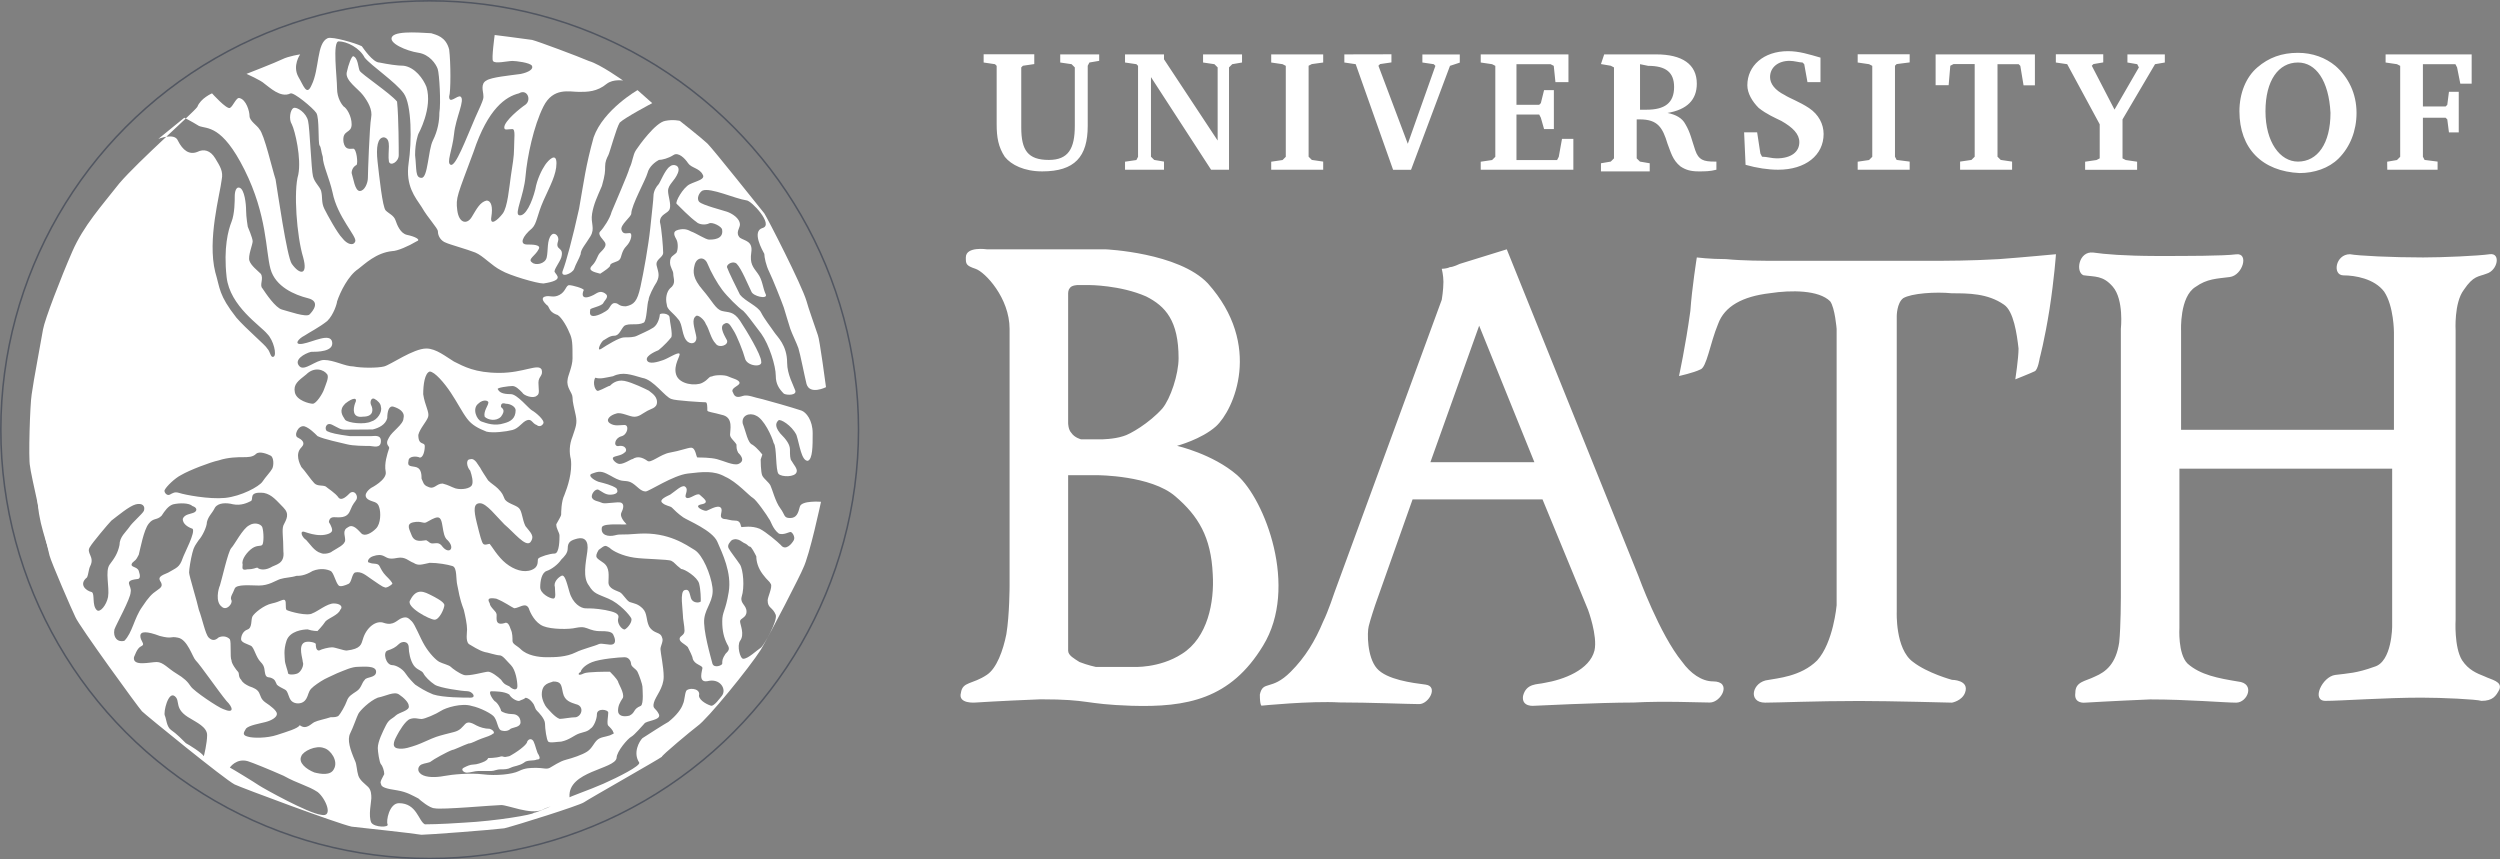 <?xml version="1.0" encoding="utf-8"?>
<!-- Generator: Adobe Illustrator 22.0.1, SVG Export Plug-In . SVG Version: 6.00 Build 0)  -->
<svg version="1.1" xmlns="http://www.w3.org/2000/svg" xmlns:xlink="http://www.w3.org/1999/xlink" x="0px" y="0px"
	 viewBox="0 0 2399.5 824.8" style="enable-background:new 0 0 2399.5 824.8;" xml:space="preserve">
<rect x="0" y="0" width="2399.5" height="824.8" fill="#808080" stroke="none"/>
<style type="text/css">
	.st0{fill:none;stroke:#515661;stroke-width:1.493;stroke-miterlimit:3.864;}
	.st1{fill:#FFFFFF;}
</style>
<g id="Layer_2">
</g>
<g id="Layer_1">
	<circle class="st0" cx="412.4" cy="412.4" r="411.6"/>
	<path class="st1" d="M488.8,725.8c6.2-3.1,17.2-10.9,17.2-14c1.6-3.1,4.7-3.1,6.2,0c1.6,3.1,3.1,10.9,4.7,12.5
		c1.6,3.1,1.6,4.7-1.6,4.7c-3.1,1.6-9.4,0-12.5,3.1c-4.7,3.1-9.4,3.1-12.5,4.7s-6.2,1.6-9.4,1.6c-4.7,0-6.2,1.6-9.4,1.6h-12.5
		c-3.1,0-7.8,1.6-10.9,1.6c-3.1,0-6.2-3.1-3.1-4.7s6.2-3.1,9.4-3.1c3.1,0,7.8-1.6,10.9-3.1c3.1-1.6,3.1-3.1,3.1-3.1s7.8,0,12.5-1.6
		C484.1,725.8,482.6,727.4,488.8,725.8L488.8,725.8z M414,571.4c3.1,1.6,12.5,6.2,12.5,9.4c0,3.1-4.7,14-9.4,14
		s-28.1-12.5-23.4-18.7C399.9,563.6,407.7,568.3,414,571.4z M576.1,262.7c-6.2-1.6-12.5-3.1-7.8-7.8s4.7-9.4,7.8-12.5
		c3.1-3.1,6.2-6.2,4.7-9.4c-1.6-3.1-7.8-7.8-4.7-10.9c3.1-3.1,9.4-12.5,10.9-18.7c3.1-7.8,15.6-35.9,17.2-42.1
		c3.1-6.2,3.1-12.5,6.2-17.2c3.1-4.7,18.7-26.5,28.1-28.1c7.8-1.6,14,0,14,0s21.8,17.2,26.5,21.8c6.2,6.2,48.3,59.3,54.6,67
		c3.1,4.7,35.9,68.6,40.5,84.2c1.6,6.2,7.8,23.4,10.9,32.7c1.6,3.1,7.8,49.9,7.8,49.9s-15.6,7.8-18.7-3.1
		c-1.6-6.2-6.2-29.6-7.8-34.3c-1.6-4.7-6.2-14-7.8-18.7c-1.6-4.7-4.7-15.6-6.2-20.3c-1.6-4.7-10.9-28.1-14-34.3
		c-3.1-6.2-4.7-14-4.7-17.2c-1.6-3.1-12.5-21.8-1.6-24.9c10.9-3.1-10.9-26.5-15.6-26.5c-10.9-1.6-34.3-12.5-42.1-9.4
		c-3.1,1.6-6.2,7.8-3.1,10.9c3.1,3.1,21.8,7.8,26.5,9.4s12.5,6.2,12.5,12.5c0,3.1-4.7,7.8,0,12.5c4.7,3.1,12.5,3.1,10.9,14
		c-1.6,10.9,1.6,14,6.2,20.3c4.7,6.2,4.7,14,7.8,20.3c1.6,4.7-12.5,1.6-14-3.1c-3.1-6.2-9.4-21.8-14-26.5c-3.1-3.1-9.4,0-9.4,3.1
		c1.6,4.7,9.4,20.3,12.5,26.5c4.7,6.2,17.2,10.9,20.3,17.2c3.1,6.2,9.4,14,12.5,18.7c3.1,4.7,12.5,12.5,12.5,29.6
		c0,10.9,6.2,21.8,7.8,26.5c1.6,4.7-7.8,4.7-10.9,3.1c-4.7-4.7-7.8-9.4-7.8-17.2c0-9.4-6.2-29.6-14-40.5
		c-9.4-12.5-14-18.7-17.2-21.8c-4.7-3.1-15.6-14-20.3-20.3c-4.7-6.2-10.9-17.2-14-24.9c-3.1-7.8-10.9-6.2-12.5,1.6
		c-1.6,6.2-1.6,12.5,7.8,23.4c9.4,10.9,12.5,18.7,18.7,20.3c6.2,1.6,10.9,0,17.2,9.4c6.2,9.4,20.3,32.7,20.3,39
		c1.6,6.2-14,4.7-15.6-3.1c-1.6-6.2-7.8-21.8-10.9-26.5c-3.1-4.7-4.7-9.4-9.4-6.2c-4.7,3.1,1.6,12.5,3.1,15.6
		c1.6,4.7-7.8,7.8-10.9,3.1c-4.7-4.7-6.2-14-9.4-18.7c-1.6-4.7-7.8-9.4-9.4-7.8c-4.7,3.1-1.6,10.9,0,18.7c1.6,6.2-3.1,9.4-7.8,6.2
		c-6.2-4.7-4.7-17.2-9.4-21.8c-4.7-6.2-10.9-9.4-10.9-14c-1.6-6.2,0-12.5,3.1-15.6c6.2-4.7,3.1-9.4,3.1-14c0-3.1-3.1-6.2-3.1-10.9
		c0-6.2,3.1-6.2,6.2-9.4c1.6-3.1,1.6-9.4,0-12.5c-1.6-3.1-4.7-7.8,1.6-9.4c6.2-1.6,9.4,0,12.5,1.6c4.7,1.6,14,7.8,17.2,7.8
		c3.1,0,14,0,12.5-9.4c0-3.1-9.4-7.8-12.5-6.2c-3.1,1.6-9.4,1.6-12.5-1.6c-4.7-3.1-17.2-15.6-18.7-17.2c-1.6-1.6,6.2-15.6,12.5-18.7
		c6.2-3.1,15.6-4.7,12.5-9.4c-3.1-6.2-10.9-6.2-14-10.9c-3.1-4.7-9.4-10.9-14-7.8c-4.7,3.1-10.9,4.7-14,4.7
		c-3.1,1.6-9.4,6.2-10.9,12.5c-1.6,6.2-15.6,31.2-15.6,39c0,3.1-10.9,10.9-9.4,15.6s4.7,3.1,7.8,3.1c3.1,0,1.6,7.8-3.1,12.5
		c-4.7,4.7-4.7,10.9-6.2,12.5c-1.6,3.1-9.4,3.1-9.4,6.2C585.5,256.5,580.8,259.6,576.1,262.7L576.1,262.7z M626,99
		c0,0-26.5,14-31.2,18.7c-3.1,4.7-9.4,28.1-10.9,31.2c-1.6,3.1-3.1,6.2-3.1,10.9c0,4.7,0,7.8-3.1,18.7c-4.7,10.9-7.8,17.2-9.4,26.5
		c-1.6,9.4,3.1,14-1.6,21.8s-9.4,12.5-9.4,17.2c-1.6,4.7-4.7,9.4-6.2,14c-1.6,4.7-14,9.4-10.9,1.6c3.1-7.8,9.4-31.2,15.6-59.3
		c4.7-26.5,6.2-40.5,14-68.6c9.4-26.5,42.1-45.2,42.1-45.2L626,99L626,99z"/>
	<path class="st1" d="M927,775.7h1464.2"/>
	<path class="st1" d="M52.2,507.5c0,3.1,12.5,7.8,9.4,14c-6.2,10.9,9.4,15.6,6.2,21.8c-3.1,6.2-4.7,14-9.4,12.5
		c-4.7-3.1-18.7-48.3-20.3-59.3c-1.6-6.2-4.7-39-4.7-46.8s9.4-9.4,9.4-10.9c3.1-1.6,24.9-10.9,28.1-12.5
		c4.7-3.1,20.3-15.6,21.8-18.7c1.6-3.1,1.6-10.9,3.1-18.7c0-6.2,1.6-12.5-1.6-12.5c-4.7-1.6-9.4,1.6-9.4,4.7
		c-1.6,4.7-3.1,12.5-6.2,12.5c-6.2-1.6-10.9,10.9-10.9,15.6c0,7.8-15.6,9.4-14,3.1c0-3.1,6.2-26.5,7.8-34.3c0-6.2-6.2-10.9-3.1-17.2
		c3.1-4.7,3.1-23.4,4.7-26.5c3.1-6.2,17.2-10.9,10.9,9.4c-1.6,6.2-4.7,12.5,1.6,15.6c3.1,1.6,6.2,1.6,10.9-10.9
		c3.1-7.8,17.2-4.7,10.9,9.4c-6.2,10.9,7.8,9.4,9.4,10.9c3.1,1.6,3.1,6.2,3.1,10.9c0,4.7,4.7,6.2,9.4,4.7
		c4.7-1.6,23.4-10.9,34.3-9.4c12.5,3.1,18.7,4.7,21.8,6.2c4.7,1.6,10.9,1.6,9.4-4.7c-1.6-6.2,4.7-15.6,4.7-20.3
		c1.6-4.7,9.4-7.8,7.8-12.5c-1.6-4.7-15.6-9.4-18.7-9.4c-3.1,0-6.2,12.5-7.8,18.7c-1.6,7.8-12.5,7.8-14,1.6
		c-3.1-9.4-7.8-9.4-10.9-20.3c-1.6-7.8-9.4-7.8-14-12.5c-9.4-7.8-1.6-14-1.6-17.2c-1.6-9.4-10.9-10.9-14-6.2
		c-3.1,4.7-9.4,0-12.5-1.6c-4.7,0-18.7,1.6-24.9,1.6c-7.8,1.6-9.4,4.7-10.9,7.8c-3.1,7.8-18.7-3.1-18.7-3.1s20.3-42.1,23.4-54.6
		c3.1-10.9,20.3-35.9,21.8-37.4c3.1-6.2,12.5,3.1,3.1,17.2c-6.2,7.8-21.8,35.9-26.5,49.9c-3.1,9.4,12.5,7.8,14,1.6
		c1.6-3.1,15.6-31.2,21.8-42.1s21.8-37.4,24.9-43.7s9.4-12.5,12.5-18.7c3.1-6.2,14-6.2,9.4,6.2c-4.7,14-23.4,45.2-28.1,51.5
		s-18.7,32.7-20.3,35.9c-1.6,4.7-1.6,9.4,0,10.9c3.1,1.6,14-3.1,17.2-7.8c3.1-4.7,15.6-35.9,18.7-42.1c4.7-6.2,12.5-23.4,17.2-29.6
		s15.6,1.6,10.9,10.9c-12.5,20.3-23.4,45.2-29.6,51.5c-6.2,7.8,0,18.7,9.4,9.4c7.8-7.8,10.9-17.2,15.6-24.9
		c4.7-7.8,9.4-17.2,12.5-20.3c3.1-4.7,12.5,0,10.9,6.2c-1.6,6.2-9.4,20.3-14,24.9c-4.7,4.7-7.8,10.9-9.4,15.6
		c-3.1,4.7,0,9.4,4.7,12.5c6.2,4.7,9.4,3.1,14,9.4c4.7,4.7,9.4,10.9,14,12.5c4.7,3.1,10.9,4.7,15.6,10.9c3.1,6.2,7.8,18.7,17.2,21.8
		c6.2,3.1,9.4,4.7,12.5,10.9c6.2,7.8,9.4,9.4,14,9.4c6.2,0,6.2,7.8,7.8,14c0,4.7-6.2,15.6-6.2,21.8c0,6.2,1.6,24.9-4.7,26.5
		c-3.1,1.6-12.5-3.1-15.6,0c-3.1,3.1-10.9,1.6-14-1.6c-3.1-4.7-9.4-4.7-10.9-3.1c-4.7,3.1-9.4,3.1-12.5,0c-1.6-1.6-7.8,0-10.9,1.6
		c-10.9,4.7-9.4-4.7-9.4-4.7s3.1-7.8,6.2-7.8c3.1,0,7.8,3.1,9.4,1.6c1.6,0,4.7-7.8,9.4-9.4c3.1-3.1,7.8-3.1,6.2-9.4
		c-1.6-3.1,1.6-6.2,4.7-6.2c4.7-1.6,10.9-1.6,12.5-3.1c1.6-1.6,1.6-10.9-4.7-15.6s-20.3,0-21.8,10.9c-1.6,14-15.6,20.3-23.4,21.8
		c-10.9,3.1-14,0-23.4-4.7c-9.4-4.7-28.1-4.7-34.3-1.6c-6.2,3.1-10.9,12.5-4.7,12.5s18.7,3.1,24.9,3.1c9.4,0,15.6,3.1,18.7,10.9
		c3.1,7.8,3.1,7.8-7.8,6.2c-23.4-3.1-45.2,1.6-59.3,4.7c-4.7,1.6-20.3,15.6-23.4,17.2c-1.6,1.6-14,7.8-21.8,14
		c-7.8,6.2-6.2,12.5-4.7,20.3c0,1.6,3.1,15.6,3.1,17.2c0,0,7.8-7.8,9.4-10.9c1.6-1.6,17.2-10.9,24.9-20.3
		c6.2-7.8,26.5-20.3,32.7-23.4c17.2-7.8,37.4-7.8,42.1-6.2c4.7,1.6,14,9.4,7.8,14c-6.2,6.2-15.6,14-20.3,17.2
		c-4.7,3.1-9.4,0-10.9,3.1c-3.1,3.1-10.9,9.4-14,9.4c-10.9,0-24.9,3.1-29.6,3.1c-7.8,1.6-21.8,6.2-26.5,10.9
		C56.9,496.6,52.2,502.8,52.2,507.5L52.2,507.5z"/>
	<path class="st1" d="M538.7,537.1c-3.1,4.7-9.4,9.4-14,10.9c-4.7,1.6-6.2,9.4-6.2,15.6c0,6.2,9.4,10.9,12.5,10.9
		c3.1,0,1.6-6.2,1.6-10.9c-1.6-4.7,3.1-9.4,6.2-10.9c3.1-1.6,4.7,4.7,7.8,15.6c3.1,10.9,10.9,15.6,15.6,15.6s9.4,0,18.7,1.6
		c7.8,1.6,14,3.1,12.5,7.8s3.1,10.9,6.2,10.9c3.1-1.6,7.8-7.8,6.2-10.9c-1.6-3.1-10.9-14-21.8-18.7c-10.9-4.7-14-4.7-18.7-12.5
		c-6.2-7.8-3.1-21.8-1.6-32.7c1.6-10.9-3.1-14-9.4-12.5c-6.2,1.6-9.4,3.1-9.4,9.4C544.9,530.9,541.8,534,538.7,537.1z M476.3,574.6
		c-9.4-1.6-7.8,1.6-6.2,4.7c0,3.1,6.2,7.8,6.2,9.4c1.6,1.6-3.1,12.5,7.8,9.4c3.1-1.6,4.7,1.6,6.2,6.2c1.6,3.1,1.6,7.8,1.6,10.9
		c0,3.1,4.7,4.7,7.8,7.8c6.2,6.2,17.2,7.8,24.9,7.8c7.8,0,18.7,0,28.1-4.7c6.2-3.1,18.7-6.2,21.8-7.8c3.1-1.6,10.9,1.6,14,0
		c3.1-1.6,1.6-6.2,0-9.4c-1.6-3.1-7.8-3.1-10.9-3.1s-6.2,0-10.9-1.6c-4.7-1.6-6.2-3.1-14-1.6c-6.2,1.6-23.4,1.6-31.2-1.6
		c-7.8-3.1-12.5-12.5-14-17.2c-3.1-6.2-9.4,0-14,0C490.4,582.4,484.1,577.7,476.3,574.6L476.3,574.6z M520,666.6
		c0,4.7,3.1,10.9,4.7,12.5c1.6,1.6,7.8,9.4,12.5,10.9c3.1,0,10.9-1.6,15.6-1.6c6.2-1.6,7.8-10.9,0-12.5c-4.7-1.6-10.9-3.1-12.5-10.9
		c-1.6-7.8-1.6-10.9-9.4-10.9C527.8,655.6,520,655.6,520,666.6z M560.5,646.3c3.1-1.6,21.8-1.6,24.9-1.6c1.6,1.6,6.2,6.2,7.8,9.4
		c0,1.6,6.2,10.9,4.7,15.6c-3.1,4.7-4.7,7.8-4.7,12.5s4.7,6.2,10.9,4.7c6.2-3.1,3.1-6.2,10.9-9.4c3.1-1.6,1.6-17.2,1.6-18.7
		c0-1.6-3.1-10.9-4.7-14c-1.6-3.1-6.2-4.7-6.2-7.8c0-1.6-1.6-6.2-6.2-6.2c-4.7,0-23.4,1.6-31.2,4.7c-7.8,3.1-10.9,7.8-10.9,9.4
		C554.3,646.3,554.3,649.4,560.5,646.3L560.5,646.3z M702.4,518.4c-1.6,1.6-4.7,4.7-3.1,7.8c1.6,3.1,7.8,10.9,10.9,15.6
		c3.1,4.7,4.7,21.8,1.6,31.2c-1.6,6.2,4.7,7.8,4.7,14s-6.2,6.2-6.2,9.4c0,3.1,4.7,12.5,0,18.7c-3.1,4.7,0,17.2,3.1,17.2
		c4.7,0,12.5-7.8,17.2-10.9c3.1-3.1,15.6-24.9,14-31.2c-3.1-7.8-7.8-6.2-7.8-14c0-3.1,4.7-12.5,3.1-15.6c-1.6-3.1-3.1-3.1-7.8-9.4
		c-4.7-6.2-6.2-12.5-6.2-17.2c-1.6-3.1-4.7-9.4-6.2-9.4s-1.6-1.6-4.7-3.1C713.3,521.5,708.7,515.3,702.4,518.4L702.4,518.4z
		 M747.6,512.2c-6.2-4.7-7.8-12.5-9.4-14c-1.6-3.1-12.5-18.7-15.6-20.3c-3.1-1.6-15.6-15.6-26.5-20.3c-10.9-6.2-21.8-4.7-35.9-3.1
		c-14,1.6-37.4,17.2-40.5,17.2c-4.7,0-7.8-4.7-12.5-7.8c-4.7-3.1-7.8-1.6-12.5-3.1c-4.7-1.6-6.2-3.1-12.5-6.2s-9.4-1.6-14,0
		c-4.7,1.6,1.6,6.2,6.2,7.8c6.2,1.6,12.5,3.1,17.2,6.2c3.1,4.7-1.6,6.2-6.2,6.2s-7.8-3.1-10.9-4.7c-3.1-1.6-7.8,4.7-6.2,7.8
		c1.6,3.1,6.2,3.1,9.4,4.7c3.1,1.6,15.6-1.6,18.7,0c3.1,1.6,1.6,6.2,0,9.4c-1.6,3.1,1.6,7.8,4.7,10.9c3.1,1.6-21.8-1.6-23.4,3.1
		c-1.6,7.8,6.2,9.4,12.5,7.8c6.2-1.6,4.7,0,23.4-1.6c28.1-1.6,45.2,10.9,53,15.6c7.8,4.7,15.6,23.4,17.2,35.9
		c1.6,12.5-6.2,18.7-7.8,29.6c-1.6,10.9,6.2,37.4,7.8,43.7c1.6,4.7,9.4,1.6,9.4,0c0-3.1,0-4.7,3.1-9.4c3.1-3.1,4.7-4.7,1.6-9.4
		c-3.1-6.2-4.7-12.5-4.7-21.8c0-9.4,3.1-9.4,6.2-28.1c3.1-18.7-6.2-37.4-10.9-48.3c-4.7-10.9-28.1-20.3-32.7-23.4s-9.4-7.8-10.9-9.4
		c-1.6-1.6-6.2-1.6-9.4-4.7s4.7-6.2,7.8-7.8c4.7-3.1,10.9-9.4,14-7.8c4.7,3.1-1.6,9.4,1.6,10.9c3.1,1.6,9.4-4.7,12.5-3.1
		c3.1,3.1,10.9,7.8,1.6,9.4c-7.8,1.6,1.6,6.2,4.7,6.2c1.6,0,10.9-6.2,14-3.1s-3.1,9.4,3.1,10.9c3.1,0,6.2,1.6,10.9,1.6
		c6.2,0,4.7,6.2,6.2,6.2s9.4-1.6,17.2,1.6c6.2,3.1,17.2,12.5,20.3,15.6c4.7,6.2,10.9-1.6,12.5-4.7c1.6-3.1-1.6-7.8-3.1-7.8
		C757,510.6,752.3,513.7,747.6,512.2L747.6,512.2z M571.4,362.5c-3.1,4.7,0,14,3.1,12.5c4.7-1.6,9.4-4.7,10.9-4.7
		c1.6-1.6,6.2-6.2,14-4.7c7.8,1.6,20.3,7.8,23.4,9.4c1.6,1.6,7.8,4.7,7.8,10.9c0,6.2-6.2,6.2-10.9,9.4c-3.1,1.6-6.2,4.7-10.9,4.7
		s-12.5-4.7-17.2-3.1c-6.2,1.6-10.9,6.2-6.2,9.4c4.7,3.1,9.4,1.6,14,1.6c4.7,0,3.1,9.4-3.1,10.9c-6.2,1.6-7.8,9.4-3.1,9.4
		c7.8-1.6,9.4,4.7,6.2,6.2c-3.1,3.1-9.4,3.1-10.9,4.7c-1.6,1.6,3.1,6.2,6.2,6.2c4.7,0,10.9-4.7,12.5-4.7c4.7-3.1,9.4-1.6,14,1.6
		c3.1,3.1,12.5-6.2,21.8-7.8c9.4-1.6,17.2-4.7,20.3-4.7c4.7,0,4.7,9.4,6.2,9.4c3.1,0,12.5,0,18.7,1.6c6.2,1.6,15.6,6.2,20.3,4.7
		c7.8-3.1,1.6-9.4,0-10.9c-1.6-3.1-1.6-4.7-1.6-7.8c-1.6-3.1-6.2-6.2-6.2-9.4c0-4.7,3.1-15.6-6.2-18.7c-10.9-3.1-15.6-3.1-15.6-4.7
		c0-3.1,0-7.8-1.6-7.8c-3.1,0-29.6-1.6-32.7-3.1c-6.2-1.6-17.2-18.7-28.1-20.3c-10.9-3.1-18.7-6.2-28.1-1.6
		C580.8,362.5,576.1,364.1,571.4,362.5L571.4,362.5z M468.5,387.4c1.6-3.1-4.7-4.7-9.4,0c-6.2,4.7-1.6,15.6,3.1,17.2
		c4.7,1.6,12.5,4.7,21.8,1.6c6.2-1.6,10.9-4.7,10.9-12.5c0-3.1-4.7-6.2-9.4-6.2c-4.7-1.6-4.7,1.6-4.7,3.1c1.6,1.6,4.7,3.1,0,9.4
		c-4.7,4.7-12.5,3.1-15.6,0C463.8,395.2,468.5,389,468.5,387.4L468.5,387.4z M331.3,387.4c-6.2,6.2-3.1,10.9,0,15.6
		c3.1,3.1,18.7,4.7,24.9,1.6c6.2-1.6,10.9-9.4,9.4-14c0-3.1-3.1-6.2-6.2-7.8s-4.7,3.1-3.1,6.2c1.6,3.1,3.1,10.9-7.8,10.9
		c-10.9,1.6-9.4-7.8-7.8-12.5C343.8,381.2,339.1,381.2,331.3,387.4z M429.5,518.4c-6.2-4.7-3.1-21.8-9.4-21.8
		c-3.1,0-7.8,3.1-10.9,4.7c-3.1,1.6-4.7-1.6-12.5,0c-7.8,1.6-3.1,7.8-1.6,12.5c3.1,7.8,10.9,4.7,14,4.7c3.1,1.6,3.1,3.1,6.2,3.1
		c3.1,0,6.2-1.6,9.4,3.1C431.1,532.5,437.3,526.2,429.5,518.4L429.5,518.4z M293.9,359.4c-7.8,6.2-12.5,9.4-10.9,17.2
		c1.6,7.8,14,10.9,17.2,10.9s9.4-9.4,10.9-14c1.6-4.7,4.7-10.9,3.1-14C311,354.7,301.7,351.6,293.9,359.4L293.9,359.4z M331.3,412.4
		c-4.7,0-6.2-1.6-12.5-4.7c-6.2-3.1-7.8,4.7-4.7,6.2c3.1,1.6,9.4,3.1,21.8,4.7h20.3c3.1,0,9.4-1.6,9.4,4.7c0,7.8-7.8,4.7-10.9,4.7
		c-4.7,0-15.6,0-21.8-1.6c-6.2-1.6-21.8-4.7-28.1-7.8c-3.1-3.1-7.8-7.8-12.5-9.4c-6.2-1.6-10.9,9.4-6.2,10.9
		c3.1,1.6,7.8,4.7,3.1,9.4c-6.2,6.2-1.6,15.6,0,18.7c3.1,3.1,9.4,12.5,12.5,15.6c3.1,3.1,7.8,1.6,10.9,3.1
		c1.6,1.6,9.4,6.2,12.5,10.9c3.1,3.1,7.8-1.6,10.9-4.7c4.7-3.1,7.8,3.1,6.2,6.2s-3.1,3.1-6.2,10.9c-3.1,7.8-10.9,6.2-15.6,6.2
		s-4.7,4.7-4.7,4.7s3.1,4.7,3.1,7.8s-6.2,4.7-10.9,4.7c-6.2,0-10.9-1.6-15.6-3.1c-4.7-1.6-3.1,4.7,1.6,7.8c3.1,3.1,7.8,10.9,14,12.5
		c3.1,1.6,9.4,0,10.9-1.6c4.7-3.1,12.5-6.2,12.5-10.9s-3.1-9.4,3.1-12.5c4.7-3.1,9.4,3.1,12.5,6.2c3.1,3.1,9.4,0,14-4.7
		c4.7-4.7,4.7-15.6,3.1-20.3c-1.6-6.2-6.2-4.7-10.9-7.8c-6.2-4.7,3.1-10.9,3.1-10.9s15.6-7.8,14-15.6c-1.6-7.8,1.6-17.2,3.1-21.8
		c1.6-3.1-4.7-3.1,0-10.9c3.1-6.2,14-12.5,14-18.7c1.6-6.2-4.7-9.4-9.4-10.9c-4.7-1.6-6.2,4.7-6.2,10.9c-1.6,6.2-7.8,9.4-14,10.9
		L331.3,412.4L331.3,412.4z M382.8,618.2c-3.1,3.1-6.2,4.7-10.9,6.2c-4.7,1.6-1.6,14,4.7,14c3.1,0,9.4,3.1,12.5,7.8
		c3.1,4.7,7.8,9.4,9.4,10.9c4.7,3.1,9.4,6.2,17.2,9.4c9.4,3.1,29.6,3.1,35.9,3.1c6.2,0,1.6-6.2-3.1-6.2s-26.5-3.1-31.2-6.2
		s-9.4-7.8-10.9-10.9c-1.6-3.1-6.2-3.1-9.4-7.8s-4.7-12.5-4.7-17.2C392.1,615.1,385.9,615.1,382.8,618.2L382.8,618.2z M566.8,699.3
		c-3.1,3.1-6.2,3.1-10.9,4.7c-4.7,1.6-9.4,6.2-17.2,7.8c-3.1,0-10.9,1.6-12.5,0c-1.6-1.6-3.1-12.5-3.1-17.2c0-4.7-6.2-10.9-7.8-12.5
		c-1.6-1.6-1.6-3.1-3.1-6.2c-3.1-4.7-6.2-6.2-7.8-6.2c-1.6,1.6-3.1,1.6-6.2,3.1c-3.1,0-7.8-3.1-9.4-6.2c-4.7-3.1-14-3.1-17.2-3.1
		c-3.1,0,0,6.2,3.1,9.4c3.1,1.6,6.2,7.8,6.2,9.4c1.6,1.6,6.2,3.1,10.9,3.1s7.8,3.1,7.8,7.8s-6.2,4.7-9.4,6.2
		c-1.6,1.6-4.7,3.1-9.4,1.6c-3.1-1.6-3.1-7.8-6.2-12.5c-1.6-3.1-14-9.4-21.8-10.9c-9.4-3.1-24.9,1.6-29.6,4.7
		c-4.7,3.1-15.6,7.8-18.7,7.8s-6.2-1.6-10.9,0c-4.7,1.6-10.9,12.5-12.5,15.6c-1.6,3.1-6.2,10.9,0,12.5c6.2,1.6,14-1.6,18.7-3.1
		c4.7-1.6,14-6.2,18.7-7.8c4.7-1.6,10.9-3.1,17.2-4.7c6.2-1.6,7.8-4.7,10.9-7.8c3.1-3.1,7.8,0,10.9,1.6c3.1,1.6,7.8,3.1,12.5,3.1
		c4.7,1.6,4.7,4.7,3.1,4.7c-1.6,1.6-6.2,3.1-10.9,4.7c-4.7,1.6-9.4,4.7-12.5,4.7c-4.7,1.6-14,6.2-15.6,6.2
		c-4.7,1.6-18.7,9.4-20.3,10.9c-1.6,1.6-6.2,1.6-9.4,3.1c-3.1,1.6-4.7,6.2,0,9.4s14,3.1,21.8,1.6s24.9-3.1,37.4-1.6
		c12.5,1.6,28.1,0,34.3-3.1c6.2-3.1,10.9-3.1,17.2-3.1c6.2,0,9.4,1.6,12.5,0c3.1-1.6,9.4-6.2,15.6-7.8c6.2-1.6,15.6-4.7,20.3-7.8
		c4.7-3.1,6.2-7.8,9.4-10.9c3.1-3.1,7.8-3.1,12.5-4.7c3.1-1.6,4.7-1.6,3.1-3.1c0-1.6-3.1-4.7-4.7-6.2c-1.6-1.6,0-9.4,0-12.5
		c0-3.1-10.9-4.7-10.9,1.6C573,689.9,569.9,697.7,566.8,699.3L566.8,699.3z M574.6,527.8c-4.7,7.8-1.6,7.8,4.7,12.5
		s4.7,12.5,4.7,18.7c0,6.2,7.8,7.8,10.9,9.4c3.1,1.6,6.2,7.8,9.4,9.4c4.7,1.6,7.8,1.6,12.5,6.2c4.7,4.7,3.1,10.9,6.2,17.2
		c4.7,7.8,10.9,4.7,12.5,10.9c1.6,3.1-1.6,7.8-1.6,10.9c0,3.1,3.1,17.2,3.1,26.5c0,10.9-7.8,18.7-9.4,24.9s1.6,4.7,4.7,10.9
		c3.1,6.2-12.5,6.2-14,9.4c-1.6,1.6-9.4,10.9-12.5,12.5c-3.1,1.6-14,14-14,20.3c-1.6,10.9-46.8,12.5-45.2,37.4
		c0,7.8-10.9,4.7-26.5,12.5c-10.9,4.7-32.7-4.7-39-4.7c-6.2,0-57.7,4.7-63.9,3.1c-4.7,0-14-7.8-15.6-9.4c-6.2-3.1-10.9-6.2-20.3-7.8
		c-10.9-1.6-15.6-3.1-15.6-6.2c-1.6-1.6,1.6-6.2,3.1-9.4c0-3.1-1.6-7.8-3.1-9.4c-1.6-1.6-3.1-12.5-3.1-15.6c0-6.2,4.7-15.6,7.8-21.8
		s6.2-6.2,9.4-9.4c3.1-3.1,14-4.7,12.5-9.4c0-3.1-4.7-7.8-9.4-10.9c-4.7-3.1-12.5,1.6-20.3,3.1c-7.8,3.1-17.2,12.5-18.7,15.6
		c-1.6,3.1-4.7,12.5-7.8,18.7c-3.1,6.2,0,15.6,4.7,26.5c1.6,3.1,1.6,9.4,3.1,14c1.6,4.7,6.2,7.8,9.4,10.9c3.1,3.1,3.1,7.8,3.1,10.9
		s-3.1,17.2,0,23.4c3.1,4.7,17.2,4.7,15.6,1.6c-1.6-3.1,1.6-20.3,10.9-20.3c17.2,0,18.7,17.2,24.9,20.3c1.6,0,14,0,37.4-1.6
		c31.2-1.6,67-7.8,67-9.4c3.1,0,31.2-12.5,32.7-14c1.6-1.6,20.3-7.8,34.3-14c14-6.2,35.9-17.2,34.3-20.3c-6.2-9.4,0-20.3,3.1-23.4
		c4.7-3.1,21.8-14,24.9-15.6c7.8-6.2,12.5-12.5,14-17.2c1.6-3.1,1.6-9.4,3.1-12.5c1.6-3.1,12.5-3.1,12.5,3.1
		c-1.6,4.7,6.2,9.4,10.9,10.9c3.1,1.6,9.4-7.8,10.9-9.4c4.7-6.2-1.6-17.2-14-14c-9.4,1.6-4.7-10.9-4.7-12.5c0-3.1-7.8-3.1-9.4-9.4
		c0-1.6-3.1-7.8-4.7-10.9c-3.1-3.1-7.8-4.7-7.8-7.8c0-3.1,4.7-3.1,4.7-7.8s-1.6-10.9-1.6-15.6s-3.1-21.8,1.6-23.4s4.7,3.1,6.2,7.8
		c1.6,4.7,7.8,4.7,9.4,3.1c0-3.1,0-10.9-1.6-17.2s-14-14-17.2-14c-6.2-4.7-6.2-6.2-9.4-7.8c-3.1-1.6-26.5-1.6-35.9-3.1
		c-10.9-1.6-20.3-6.2-23.4-9.4C580.8,523.1,580.8,523.1,574.6,527.8L574.6,527.8z M311,718c-7.8-3.1-20.3,3.1-21.8,7.8
		c-3.1,6.2,4.7,12.5,12.5,15.6c6.2,1.6,15.6,3.1,18.7-3.1C325.1,730.5,317.3,719.6,311,718z M301.7,693.1c3.1-1.6,10.9-3.1,15.6-4.7
		c3.1,0,6.2,0,7.8-1.6s6.2-9.4,7.8-14c1.6-4.7,4.7-6.2,9.4-9.4c4.7-3.1,4.7-7.8,7.8-10.9c1.6-3.1,10.9-1.6,10.9-7.8
		c0-6.2-12.5-4.7-17.2-4.7c-6.2,0-12.5,3.1-20.3,6.2c-6.2,3.1-10.9,4.7-15.6,7.8c-4.7,3.1-9.4,6.2-10.9,9.4
		c-1.6,3.1-1.6,6.2-4.7,9.4c-3.1,3.1-9.4,3.1-12.5,0c-3.1-3.1-3.1-9.4-6.2-10.9c-3.1-1.6-6.2-3.1-7.8-4.7c-1.6-3.1-1.6-4.7-4.7-6.2
		c-3.1-1.6-4.7,0-6.2-3.1c-1.6-4.7,0-7.8-4.7-12.5s-6.2-14-9.4-15.6c-3.1-1.6-9.4-3.1-9.4-6.2c0-3.1,1.6-7.8,6.2-9.4
		c4.7-1.6,3.1-9.4,4.7-12.5c1.6-3.1,10.9-10.9,18.7-12.5c7.8-1.6,10.9-4.7,12.5-3.1c1.6,1.6,0,7.8,1.6,9.4
		c3.1,1.6,20.3,6.2,24.9,3.1c4.7-1.6,14-9.4,20.3-9.4c6.2,0,9.4,3.1,6.2,6.2c-1.6,4.7-10.9,7.8-14,10.9c-3.1,4.7-7.8,9.4-7.8,9.4
		s-4.7,0-9.4-1.6c-4.7,0-17.2,1.6-20.3,10.9c-3.1,9.4-1.6,15.6-1.6,18.7c0,3.1,3.1,10.9,3.1,12.5s6.2,1.6,9.4,0
		c3.1-1.6,6.2-7.8,4.7-10.9c0-3.1-4.7-15.6,1.6-18.7c3.1-1.6,10.9,0,10.9,1.6c0,1.6,0,6.2,3.1,6.2c3.1-1.6,9.4-3.1,12.5-3.1
		s10.9,3.1,14,3.1c14-1.6,14-6.2,15.6-10.9c3.1-10.9,12.5-18.7,20.3-15.6c9.4,3.1,12.5-3.1,17.2-4.7c4.7-1.6,6.2,0,9.4,3.1
		s7.8,15.6,12.5,23.4c4.7,7.8,10.9,14,14,15.6c3.1,1.6,9.4,3.1,10.9,4.7c1.6,1.6,7.8,6.2,12.5,7.8s20.3-3.1,23.4-3.1
		c3.1,0,9.4,4.7,12.5,7.8c3.1,4.7,4.7,4.7,7.8,6.2c3.1,3.1,7.8,4.7,7.8,0s-1.6-15.6-6.2-20.3c-4.7-4.7-7.8-9.4-10.9-9.4
		s-12.5-3.1-14-3.1c-6.2-1.6-12.5-6.2-15.6-7.8c-3.1-3.1-1.6-10.9-1.6-14c0-4.7-1.6-12.5-3.1-18.7c-4.7-12.5-4.7-17.2-6.2-23.4
		c-1.6-6.2,0-17.2-4.7-18.7s-14-3.1-21.8-3.1c-7.8,1.6-10.9,3.1-15.6,0c-4.7-1.6-7.8-6.2-15.6-4.7c-7.8,1.6-9.4,0-12.5-1.6
		c-3.1-1.6-6.2-1.6-10.9,0c-4.7,1.6-6.2,6.2-3.1,6.2c3.1,1.6,7.8,0,9.4,3.1c1.6,3.1,3.1,6.2,6.2,9.4c3.1,3.1,6.2,6.2,6.2,7.8
		c-1.6,1.6-6.2,4.7-7.8,3.1c-1.6,0-7.8-4.7-12.5-7.8c-4.7-3.1-9.4-7.8-15.6-6.2c-3.1,1.6-3.1,9.4-6.2,10.9s-7.8,3.1-9.4,1.6
		c-3.1-3.1-4.7-12.5-7.8-14s-9.4-3.1-17.2,0c-7.8,4.7-12.5,4.7-15.6,4.7c-4.7,1.6-10.9,1.6-15.6,3.1c-4.7,1.6-10.9,6.2-20.3,6.2
		c-7.8,0-21.8-1.6-23.4,3.1s-4.7,7.8-3.1,10.9c1.6,3.1-4.7,10.9-9.4,6.2c-6.2-4.7-3.1-17.2-1.6-20.3c1.6-4.7,7.8-32.7,10.9-35.9
		c3.1-3.1,10.9-18.7,17.2-21.8c4.7-3.1,10.9-1.6,12.5,1.6c1.6,4.7,1.6,15.6,0,17.2s-4.7,0-9.4,3.1c-4.7,3.1-10.9,10.9-9.4,15.6
		c0,3.1-1.6,6.2,4.7,4.7c6.2,0,7.8-1.6,9.4-1.6c1.6,1.6,6.2,3.1,12.5,0c4.7-3.1,14-3.1,12.5-15.6c0-14-1.6-20.3,0-24.9
		c3.1-6.2,6.2-10.9,0-17.2c-6.2-6.2-10.9-12.5-18.7-14c-15.6-1.6-9.4,6.2-12.5,7.8c-3.1,1.6-9.4,4.7-17.2,3.1
		c-6.2-1.6-14-1.6-17.2,3.1c-3.1,6.2-6.2,7.8-7.8,14c0,4.7-4.7,14-7.8,17.2c-3.1,4.7-4.7,6.2-6.2,12.5c-1.6,6.2-3.1,15.6-3.1,18.7
		c0,3.1,7.8,28.1,9.4,35.9c3.1,7.8,6.2,23.4,9.4,26.5c3.1,3.1,6.2,3.1,9.4,0c3.1-1.6,7.8-1.6,10.9,1.6c1.6,3.1,0,17.2,1.6,20.3
		c0,3.1,4.7,9.4,6.2,10.9c1.6,1.6,0,4.7,3.1,7.8c1.6,3.1,4.7,4.7,7.8,6.2c4.7,1.6,7.8,3.1,9.4,6.2c1.6,3.1,1.6,6.2,6.2,9.4
		c4.7,3.1,10.9,7.8,10.9,10.9c0,3.1-4.7,6.2-10.9,7.8c-6.2,1.6-15.6,3.1-18.7,6.2c-1.6,3.1-4.7,6.2,1.6,7.8
		c4.7,1.6,18.7,1.6,28.1-1.6c9.4-3.1,20.3-6.2,21.8-9.4C293.9,700.9,298.6,694.6,301.7,693.1L301.7,693.1z M198.8,705.5
		c0-7.8-10.9-12.5-15.6-15.6c-17.2-9.4-9.4-17.2-15.6-21.8c-6.2-4.7-10.9,15.6-9.4,18.7s1.6,10.9,6.2,14c4.7,3.1,10.9,9.4,14,12.5
		c3.1,1.6,15.6,9.4,17.2,12.5C195.7,725.8,198.8,713.3,198.8,705.5z M220.6,736.7c3.1,1.6,23.4,14,28.1,17.2
		c4.7,3.1,46.8,26.5,59.3,28.1c12.5,3.1,4.7-15.6-3.1-21.8c-9.4-6.2-18.7-7.8-32.7-15.6c-14-6.2-29.6-12.5-34.3-14
		C226.8,727.4,220.6,736.7,220.6,736.7L220.6,736.7z M128.6,630.7c-1.6,9.4,15.6,4.7,21.8,4.7s10.9,6.2,18.7,10.9s10.9,7.8,14,12.5
		c3.1,4.7,26.5,20.3,31.2,21.8c10.9,4.7,9.4-1.6,3.1-7.8c-7.8-9.4-24.9-34.3-29.6-39c-3.1-3.1-7.8-20.3-17.2-21.8
		c-7.8-1.6-4.7,1.6-17.2-1.6c-12.5-4.7-18.7-4.7-18.7,0s4.7,7.8,1.6,9.4C133.3,621.3,131.7,622.9,128.6,630.7L128.6,630.7z
		 M119.3,615.1c7.8-7.8,9.4-21.8,17.2-32.7c6.2-9.4,9.4-12.5,14-15.6s6.2-4.7,3.1-9.4c-1.6-3.1,0-4.7,7.8-7.8
		c7.8-4.7,10.9-4.7,14-14c1.6-4.7,12.5-24.9,9.4-28.1c-4.7-1.6-9.4-4.7-9.4-9.4c1.6-4.7,7.8-4.7,10.9-6.2c3.1-1.6,3.1-4.7-1.6-6.2
		c-3.1-3.1-12.5-3.1-18.7-1.6c-4.7,1.6-7.8,6.2-10.9,10.9c-4.7,4.7-7.8,1.6-12.5,7.8c-4.7,6.2-7.8,23.4-9.4,29.6
		c-3.1,6.2-3.1,4.7-6.2,7.8c-3.1,4.7,4.7,3.1,6.2,7.8c1.6,4.7,1.6,7.8-1.6,7.8c-14,1.6-4.7,6.2-6.2,12.5c0,6.2-14,31.2-15.6,35.9
		C108.3,612,113,616.7,119.3,615.1L119.3,615.1z M88.1,568.3c3.1,1.6,0,12.5,4.7,17.2c3.1,3.1,9.4-4.7,10.9-12.5
		c1.6-9.4-3.1-24.9,1.6-31.2c4.7-6.2,7.8-10.9,9.4-18.7c0-7.8,6.2-12.5,9.4-17.2c3.1-4.7,12.5-12.5,14-15.6c1.6-4.7-1.6-7.8-7.8-6.2
		c-6.2,1.6-17.2,10.9-23.4,15.6c-3.1,3.1-18.7,21.8-20.3,24.9c-4.7,6.2,4.7,9.4,0,18.7c-1.6,3.1-1.6,7.8-3.1,10.9
		C75.6,560.5,81.8,566.8,88.1,568.3L88.1,568.3z M162.9,474.8c3.1-1.6,4.7-3.1,9.4-1.6c4.7,1.6,28.1,6.2,43.7,4.7
		c15.6-1.6,32.7-10.9,35.9-15.6c3.1-4.7,7.8-9.4,9.4-12.5c1.6-3.1,1.6-10.9-1.6-12.5c-3.1-1.6-10.9-4.7-14-1.6
		c-3.1,3.1-7.8,3.1-12.5,3.1s-14,0-23.4,3.1c-7.8,1.6-28.1,9.4-35.9,14c-6.2,3.1-14,10.9-15.6,14
		C156.7,471.6,159.8,476.3,162.9,474.8L162.9,474.8z M176.9,113L152,133.3c0,0,15.6-6.2,18.7,1.6c4.7,9.4,10.9,14,18.7,10.9
		c6.2-3.1,12.5-1.6,17.2,6.2c4.7,7.8,7.8,12.5,6.2,20.3c-1.6,14-14,57.7-6.2,88.9c4.7,15.6,3.1,21.8,20.3,43.7
		c9.4,10.9,28.1,26.5,29.6,29.6c3.1,3.1,3.1,9.4,6.2,7.8c3.1-1.6,0-15.6-6.2-21.8c-6.2-7.8-35.9-26.5-39-54.6
		c-3.1-28.1,1.6-45.2,4.7-53c3.1-7.8,3.1-20.3,3.1-24.9c0,0,0-9.4,4.7-7.8c4.7,1.6,6.2,15.6,6.2,21.8s1.6,15.6,1.6,15.6
		s4.7,10.9,4.7,14c0,3.1-4.7,14-3.1,18.7c1.6,4.7,7.8,9.4,10.9,12.5c3.1,4.7-1.6,10.9,1.6,14c3.1,4.7,12.5,18.7,18.7,20.3
		c6.2,1.6,23.4,7.8,26.5,4.7c3.1-3.1,10.9-12.5-1.6-15.6c-12.5-3.1-31.2-10.9-35.9-28.1c-4.7-17.2-3.1-51.5-24.9-95.1
		s-35.9-39-43.7-42.1C183.2,116.1,176.9,113,176.9,113L176.9,113z M454.5,145.8c-15.6,42.1-17.2,43.7-15.6,56.1
		c1.6,12.5,9.4,14,14,6.2c4.7-7.8,7.8-14,14-15.6c4.7,0,6.2,6.2,4.7,15.6c-1.6,9.4,6.2,3.1,10.9-3.1c4.7-6.2,6.2-24.9,7.8-35.9
		c1.6-10.9,3.1-18.7,3.1-26.5c0-9.4,1.6-18.7-1.6-18.7c-4.7,0-7.8,1.6-7.8-1.6c0-6.2,15.6-18.7,20.3-21.8c6.2-4.7,1.6-15.6-6.2-10.9
		C485.7,92.7,468.5,103.7,454.5,145.8L454.5,145.8z M203.5,89.6c0,0,14,15.6,17.2,14c3.1-1.6,6.2-10.9,9.4-9.4
		c6.2,1.6,9.4,12.5,9.4,17.2c0,4.7,7.8,9.4,9.4,12.5c4.7,4.7,12.5,39,15.6,48.3c1.6,9.4,10.9,74.8,15.6,81.1
		c7.8,10.9,15.6,10.9,10.9-6.2c-6.2-20.3-9.4-63.9-4.7-79.5c3.1-15.6-3.1-42.1-6.2-48.3c-3.1-4.7-1.6-14,1.6-15.6
		c3.1-1.6,12.5,4.7,14,12.5c1.6,6.2,3.1,46.8,4.7,53c1.6,6.2,6.2,9.4,7.8,14c1.6,6.2,0,10.9,3.1,17.2c3.1,6.2,12.5,23.4,17.2,28.1
		c4.7,6.2,10.9,7.8,12.5,3.1s-17.2-23.4-21.8-46.8c-3.1-14-9.4-26.5-9.4-34.3c-1.6-4.7-1.6-9.4-3.1-10.9c-1.6-3.1,0-26.5-3.1-31.2
		c-3.1-4.7-21.8-20.3-24.9-18.7c-9.4,4.7-20.3-6.2-24.9-9.4c-3.1-3.1-17.2-9.4-17.2-9.4s28.1-10.9,34.3-14
		c6.2-3.1,17.2-4.7,17.2-4.7s-7.8,10.9-1.6,21.8c4.7,7.8,7.8,18.7,12.5,7.8c7.8-15.6,4.7-40.5,15.6-45.2c4.7-1.6,26.5,4.7,32.7,7.8
		C348.5,46,357.8,60,364.1,60c7.8,1.6,17.2,3.1,23.4,3.1c10.9,1.6,18.7,12.5,21.8,20.3c6.2,20.3-7.8,45.2-7.8,45.2
		s-3.1,7.8-3.1,20.3c1.6,14,0,21.8,6.2,21.8c6.2,0,6.2-26.5,10.9-35.9c4.7-9.4,6.2-18.7,6.2-26.5c1.6-9.4,0-37.4-1.6-42.1
		c-1.6-4.7-7.8-14-18.7-15.6c-10.9-1.6-29.6-9.4-24.9-15.6c4.7-6.2,32.7-3.1,37.4-3.1c4.7,1.6,14,3.1,17.2,15.6
		c1.6,12.5,1.6,40.5,0,45.2c0,7.8,7.8-1.6,10.9,0c4.7,3.1-4.7,20.3-6.2,35.9c-1.6,15.6-7.8,28.1-3.1,29.6s14-23.4,23.4-45.2
		c9.4-20.3,7.8-18.7,7.8-21.8s-3.1-10.9,3.1-14c4.7-3.1,21.8-4.7,32.7-6.2c7.8-1.6,12.5-4.7,10.9-7.8c-1.6-3.1-15.6-4.7-18.7-4.7
		c-4.7,0-17.2,3.1-18.7,0c-1.6-1.6,1.6-24.9,1.6-24.9s24.9,3.1,35.9,4.7c6.2,1.6,43.7,15.6,54.6,20.3c10.9,3.1,32.7,18.7,32.7,18.7
		s-9.4-1.6-15.6,3.1c-9.4,7.8-18.7,7.8-26.5,7.8c-9.4,0-24.9-4.7-34.3,14c-9.4,18.7-15.6,48.3-17.2,67c-1.6,18.7-10.9,35.9-6.2,37.4
		c6.2,1.6,12.5-12.5,15.6-24.9c1.6-9.4,6.2-18.7,9.4-23.4s10.9-12.5,10.9-1.6c0,10.9-6.2,21.8-12.5,35.9c-6.2,14-6.2,21.8-10.9,26.5
		c-9.4,7.8-12.5,15.6-4.7,15.6c4.7,0,14,0,10.9,4.7c-3.1,6.2-10.9,9.4-6.2,12.5c3.1,3.1,12.5,1.6,14-4.7c1.6-6.2,0-17.2,4.7-21.8
		c3.1-3.1,7.8,1.6,6.2,6.2c-3.1,9.4,6.2,4.7,3.1,15.6c-1.6,4.7-7.8,12.5-6.2,14c1.6,3.1,9.4,7.8-10.9,10.9
		c-6.2,0-32.7-7.8-40.5-12.5c-9.4-4.7-17.2-14-24.9-17.2c-7.8-3.1-24.9-7.8-28.1-9.4c-4.7-1.6-7.8-6.2-7.8-10.9
		c0-3.1-9.4-12.5-15.6-23.4c-6.2-9.4-15.6-20.3-12.5-42.1c3.1-20.3,3.1-56.1-4.7-67S356.3,63.1,350,55.3
		c-4.7-9.4-17.2-15.6-24.9-15.6c-6.2,0-1.6,34.3-1.6,45.2c0,9.4,4.7,15.6,6.2,17.2c3.1,1.6,7.8,9.4,7.8,17.2c0,9.4-9.4,4.7-7.8,17.2
		c1.6,7.8,6.2,6.2,9.4,6.2c3.1,0,4.7,14,3.1,15.6c-3.1,1.6-4.7,4.7-4.7,7.8c1.6,4.7,3.1,17.2,7.8,17.2s7.8-7.8,7.8-12.5
		s1.6-49.9,3.1-57.7c1.6-7.8-3.1-15.6-7.8-21.8s-17.2-14-15.6-21.8s4.7-15.6,6.2-15.6c4.7,1.6,4.7,10.9,6.2,14s29.6,21.8,35.9,29.6
		c1.6,15.6,1.6,46.8,1.6,51.5c0,6.2-7.8,10.9-9.4,6.2c-1.6-9.4,3.1-21.8-4.7-23.4c-6.2,0-7.8,9.4-6.2,23.4c1.6,14,4.7,43.7,7.8,46.8
		c3.1,3.1,7.8,4.7,9.4,9.4c1.6,4.7,4.7,12.5,10.9,14c7.8,1.6,14,4.7,9.4,6.2c-7.8,4.7-18.7,9.4-23.4,9.4
		c-15.6,1.6-26.5,12.5-32.7,17.2c-9.4,6.2-17.2,21.8-20.3,31.2c0,1.6-3.1,12.5-9.4,18.7c-7.8,6.2-17.2,10.9-21.8,14
		c-6.2,3.1-10.9,9.4-1.6,7.8c9.4-1.6,26.5-10.9,28.1-1.6s-14,9.4-20.3,9.4c-6.2,1.6-17.2,7.8-10.9,14c4.7,4.7,15.6-6.2,23.4-6.2
		c9.4,0,20.3,6.2,28.1,6.2c7.8,1.6,23.4,1.6,29.6,0c6.2-1.6,28.1-17.2,40.5-17.2c9.4,0,18.7,7.8,26.5,12.5
		c9.4,4.7,20.3,10.9,43.7,10.9c23.4,0,37.4-9.4,40.5-3.1c1.6,6.2-3.1,6.2-3.1,12.5c0,6.2,1.6,10.9-1.6,12.5c-3.1,3.1-12.5,0-14-3.1
		c-3.1-3.1-6.2-6.2-9.4-6.2s-15.6,1.6-14,3.1c1.6,3.1,4.7,4.7,12.5,4.7c6.2,0,17.2,14,20.3,15.6c3.1,1.6,12.5,9.4,10.9,12.5
		c-1.6,3.1-4.7,3.1-6.2,1.6c-4.7-1.6-4.7-6.2-9.4-4.7c-4.7,1.6-7.8,7.8-14,9.4c-6.2,1.6-18.7,3.1-24.9,1.6
		c-7.8-3.1-14-6.2-18.7-12.5c-4.7-6.2-9.4-15.6-15.6-24.9c-6.2-9.4-15.6-20.3-20.3-20.3c-4.7,1.6-6.2,12.5-6.2,21.8
		c1.6,10.9,6.2,17.2,4.7,21.8c-1.6,4.7-7.8,10.9-9.4,17.2c0,10.9,6.2,6.2,6.2,10.9s-1.6,10.9-4.7,10.9c-3.1-1.6-10.9-1.6-10.9,3.1
		c-1.6,6.2,3.1,4.7,7.8,6.2c4.7,1.6,4.7,7.8,4.7,10.9c1.6,3.1,1.6,6.2,6.2,7.8c6.2,3.1,7.8-3.1,14-3.1c6.2,1.6,7.8,3.1,12.5,4.7
		c6.2,1.6,14,0,15.6-3.1c1.6-3.1,0-9.4-1.6-14c-3.1-3.1-4.7-10.9,0-10.9c4.7-1.6,7.8,6.2,9.4,7.8c1.6,3.1,4.7,7.8,7.8,12.5
		c3.1,3.1,6.2,4.7,9.4,7.8c4.7,4.7,4.7,6.2,6.2,9.4c1.6,4.7,10.9,6.2,14,9.4c3.1,3.1,3.1,10.9,6.2,17.2c4.7,6.2,9.4,9.4,4.7,15.6
		c-4.7,4.7-15.6-9.4-24.9-17.2c-7.8-7.8-17.2-20.3-23.4-20.3c-6.2,0-6.2,6.2-3.1,18.7s4.7,18.7,6.2,20.3c1.6,1.6,4.7,0,6.2,0
		c1.6,1.6,7.8,12.5,15.6,18.7c7.8,6.2,17.2,9.4,24.9,6.2s4.7-9.4,6.2-10.9c1.6-1.6,10.9-4.7,15.6-4.7s4.7-14,4.7-17.2
		c0-3.1-3.1-6.2-3.1-10.9c1.6-3.1,4.7-7.8,4.7-9.4c0-1.6,0-12.5,3.1-18.7c3.1-7.8,7.8-21.8,6.2-34.3c-1.6-6.2-1.6-14,1.6-21.8
		c3.1-9.4,4.7-12.5,3.1-20.3s-3.1-12.5-3.1-17.2c0-4.7-6.2-9.4-4.7-17.2c0-3.1,4.7-12.5,4.7-20.3c0-14,0-18.7-3.1-24.9
		c-3.1-7.8-9.4-17.2-12.5-17.2c-7.8-3.1-6.2-7.8-9.4-9.4c-1.6-1.6-6.2-6.2-1.6-7.8c4.7-1.6,7.8,1.6,14-1.6s6.2-9.4,9.4-9.4
		c3.1,0,14,3.1,14,4.7c-1.6,3.1-3.1,10.9,9.4,4.7c3.1-1.6,6.2-4.7,10.9-1.6s0,6.2-1.6,9.4c-1.6,3.1-12.5,4.7-12.5,6.2
		c0,1.6-1.6,6.2,3.1,6.2s12.5-4.7,14-6.2c1.6-1.6,3.1-6.2,6.2-6.2c4.7,0,3.1,3.1,10.9,3.1c7.8-1.6,10.9-4.7,14-18.7
		c3.1-14,7.8-40.5,9.4-56.1c1.6-15.6,3.1-28.1,3.1-31.2c0-4.7,3.1-9.4,4.7-10.9s6.2-14,10.9-17.2c3.1-3.1,10.9-1.6,7.8,6.2
		s-9.4,10.9-9.4,17.2c0,4.7,3.1,12.5,1.6,17.2c-1.6,4.7-9.4,4.7-9.4,12.5c1.6,6.2,3.1,24.9,3.1,29.6c0,4.7-7.8,6.2-6.2,12.5
		s3.1,9.4,0,15.6c-3.1,4.7-7.8,14-7.8,17.2c-1.6,3.1-1.6,20.3-4.7,21.8c-6.2,3.1-14,0-18.7,3.1c-3.1,3.1-4.7,9.4-9.4,9.4
		s-7.8,3.1-10.9,4.7c-3.1,3.1-6.2,10.9-1.6,7.8c4.7-3.1,17.2-10.9,21.8-10.9c4.7,0,9.4,0,12.5-1.6c3.1-1.6,10.9-4.7,15.6-7.8
		c4.7-3.1,6.2-10.9,6.2-12.5c0-1.6,9.4-1.6,9.4,3.1c0,3.1,3.1,15.6,1.6,18.7c-6.2,7.8-12.5,12.5-12.5,12.5s-12.5,4.7-10.9,9.4
		c1.6,4.7,10.9,1.6,15.6,0s14-7.8,15.6-6.2c1.6,1.6-6.2,10.9-3.1,20.3c3.1,9.4,18.7,10.9,24.9,7.8c6.2-3.1,6.2-6.2,9.4-6.2
		c3.1-1.6,12.5-1.6,15.6,0c3.1,1.6,10.9,3.1,10.9,6.2c0,3.1-9.4,4.7-6.2,9.4c1.6,4.7,4.7,4.7,9.4,3.1s10.9,1.6,18.7,3.1
		c6.2,1.6,28.1,7.8,37.4,10.9c4.7,1.6,10.9,9.4,10.9,21.8s0,24.9-4.7,26.5c-6.2,0-7.8-15.6-10.9-24.9c-4.7-9.4-15.6-15.6-17.2-14
		c-1.6,1.6-4.7,4.7,1.6,12.5c6.2,6.2,9.4,10.9,9.4,15.6s0,9.4,1.6,10.9c1.6,3.1,6.2,7.8,4.7,10.9c-1.6,4.7-14,4.7-17.2,1.6
		c-3.1-3.1-1.6-26.5-4.7-29.6c-1.6-6.2-9.4-23.4-17.2-26.5c-6.2-3.1-14,0-12.5,7.8c3.1,7.8,4.7,18.7,9.4,20.3
		c4.7,3.1,9.4,9.4,9.4,9.4l-1.6,4.7c0,0,0,12.5,1.6,15.6c1.6,3.1,6.2,6.2,7.8,9.4c1.6,3.1,4.7,15.6,9.4,21.8
		c4.7,6.2,3.1,9.4,9.4,9.4s7.8-4.7,9.4-10.9c1.6-6.2,20.3-4.7,20.3-4.7s-10.9,51.5-17.2,63.9c-1.6,4.7-31.2,62.4-40.5,78
		c-10.9,17.2-51.5,67-60.8,73.3c-6.2,4.7-34.3,28.1-34.3,29.6c-1.6,1.6-70.2,40.5-74.8,43.7c-4.7,3.1-63.9,21.8-76.4,24.9
		c-12.5,1.6-73.3,6.2-79.5,6.2c-9.4-1.6-53-6.2-67-7.8c-14-3.1-106-37.4-112.3-40.5c-9.4-4.7-85.8-67-88.9-70.2
		c-3.1-3.1-60.8-82.6-63.9-90.4c-3.1-6.2-23.4-53-24.9-59.3c-1.6-6.2-18.7-81.1-18.7-85.8c-1.6-6.2,0-59.3,1.6-68.6
		c1.6-12.5,9.4-53,10.9-62.4c1.6-9.4,17.2-49.9,28.1-74.8s28.1-43.7,45.2-65.5c18.7-21.8,70.2-67,74.8-73.3
		C192.5,94.3,203.5,89.6,203.5,89.6L203.5,89.6z M52.2,502.8c0,3.1,12.5,7.8,9.4,14c-6.2,10.9,9.4,15.6,6.2,21.8
		c-3.1,6.2-4.7,14-9.4,12.5c-4.7-3.1-18.7-48.3-20.3-59.3c-1.6-6.2-4.7-39-4.7-46.8s9.4-9.4,9.4-10.9c3.1-1.6,24.9-10.9,28.1-12.5
		c4.7-3.1,20.3-15.6,21.8-18.7c1.6-3.1,1.6-10.9,3.1-18.7c0-6.2,1.6-12.5-1.6-12.5c-4.7-1.6-9.4,1.6-9.4,4.7
		c-1.6,4.7-3.1,12.5-6.2,12.5c-6.2-1.6-10.9,10.9-10.9,15.6c0,7.8-15.6,9.4-14,3.1c0-3.1,6.2-26.5,7.8-34.3c0-6.2-6.2-10.9-3.1-17.2
		c3.1-4.7,3.1-23.4,4.7-26.5c3.1-6.2,17.2-10.9,10.9,9.4c-1.6,6.2-4.7,12.5,1.6,15.6c3.1,1.6,6.2,1.6,10.9-10.9
		c3.1-7.8,17.2-4.7,10.9,9.4c-6.2,10.9,7.8,9.4,9.4,10.9c3.1,1.6,3.1,6.2,3.1,10.9c0,4.7,4.7,6.2,9.4,4.7
		c4.7-1.6,23.4-10.9,34.3-9.4c12.5,3.1,18.7,4.7,21.8,6.2c4.7,1.6,10.9,1.6,9.4-4.7c-1.6-6.2,4.7-15.6,4.7-20.3
		c0-4.7,9.4-7.8,7.8-12.5c-1.6-4.7-15.6-9.4-18.7-9.4c-3.1,0-6.2,12.5-7.8,18.7c-1.6,7.8-12.5,7.8-14,1.6
		c-3.1-9.4-7.8-9.4-10.9-20.3c-1.6-7.8-9.4-7.8-14-12.5c-9.4-7.8-1.6-14-1.6-17.2c-1.6-9.4-10.9-10.9-14-6.2s-9.4,0-12.5-1.6
		c-4.7,0-18.7,1.6-24.9,1.6c-7.8,1.6-9.4,4.7-10.9,7.8c-3.1,7.8-18.7-3.1-18.7-3.1s20.3-42.1,23.4-54.6
		c3.1-10.9,20.3-35.9,21.8-37.4c3.1-6.2,12.5,3.1,3.1,17.2c-6.2,7.8-21.8,35.9-26.5,49.9c-3.1,9.4,12.5,7.8,14,1.6
		c1.6-3.1,15.6-31.2,21.8-42.1c6.2-10.9,21.8-37.4,24.9-43.7s9.4-12.5,12.5-18.7c3.1-6.2,14-6.2,9.4,6.2
		c-4.7,14-23.4,45.2-28.1,51.5c-4.7,6.2-18.7,32.7-20.3,35.9c-1.6,4.7-1.6,9.4,0,10.9c3.1,1.6,14-3.1,17.2-7.8
		c3.1-4.7,15.6-35.9,18.7-42.1c4.7-6.2,12.5-23.4,17.2-29.6s15.6,1.6,10.9,10.9c-12.5,20.3-23.4,45.2-29.6,51.5
		c-6.2,7.8,0,18.7,9.4,9.4c7.8-7.8,10.9-17.2,15.6-24.9c4.7-7.8,9.4-17.2,12.5-20.3c3.1-4.7,12.5,0,10.9,6.2
		c-1.6,6.2-9.4,20.3-14,24.9c-4.7,4.7-7.8,10.9-9.4,15.6c-3.1,4.7,0,9.4,4.7,12.5c6.2,4.7,9.4,3.1,14,9.4c4.7,4.7,9.4,10.9,14,12.5
		c4.7,3.1,10.9,4.7,15.6,10.9c3.1,6.2,7.8,18.7,17.2,21.8c6.2,3.1,9.4,4.7,12.5,10.9c6.2,7.8,9.4,9.4,14,9.4c6.2,0,6.2,7.8,7.8,14
		c0,4.7-6.2,15.6-6.2,21.8c0,6.2,1.6,24.9-4.7,26.5c-3.1,1.6-12.5-3.1-15.6,0c-3.1,3.1-10.9,1.6-14-1.6c-3.1-4.7-9.4-4.7-10.9-3.1
		c-4.7,3.1-9.4,3.1-12.5,0c-1.6-1.6-7.8,0-10.9,1.6c-10.9,4.7-9.4-4.7-9.4-4.7s3.1-7.8,6.2-7.8c3.1,0,7.8,3.1,9.4,1.6
		c1.6,0,4.7-7.8,9.4-9.4c3.1-3.1,7.8-3.1,6.2-9.4c-1.6-3.1,1.6-6.2,4.7-6.2c4.7-1.6,10.9-1.6,12.5-3.1c1.6-1.6,1.6-10.9-4.7-15.6
		s-20.3,0-21.8,10.9c-1.6,14-15.6,20.3-23.4,21.8c-10.9,3.1-14,0-23.4-4.7c-9.4-4.7-28.1-4.7-34.3-1.6c-6.2,3.1-10.9,12.5-4.7,12.5
		s18.7,3.1,24.9,3.1c9.4,0,15.6,3.1,18.7,10.9c3.1,7.8,3.1,7.8-7.8,6.2c-23.4-3.1-45.2,1.6-59.3,4.7c-4.7,1.6-20.3,15.6-23.4,17.2
		c-1.6,1.6-14,7.8-21.8,14c-7.8,6.2-6.2,12.5-4.7,20.3c0,1.6,3.1,15.6,3.1,17.2c0,0,7.8-7.8,9.4-10.9c1.6-1.6,17.2-10.9,24.9-20.3
		c6.2-7.8,26.5-20.3,32.7-21.8c17.2-7.8,37.4-7.8,42.1-6.2c4.7,1.6,14,9.4,7.8,14c-6.2,6.2-15.6,14-20.3,17.2
		c-4.7,3.1-9.4,0-10.9,3.1c-1.6,3.1-10.9,9.4-14,9.4c-10.9,0-24.9,3.1-29.6,3.1c-7.8,1.6-21.8,6.2-26.5,10.9
		C56.9,491.9,52.2,498.2,52.2,502.8z M1025.2,456.1v168.4c0,4.7,6.2,7.8,10.9,10.9c7.8,3.1,15.6,4.7,15.6,4.7h35.9
		c0,0,24.9,1.6,46.8-12.5c24.9-15.6,31.2-49.9,29.6-76.4c-1.6-35.9-14-56.1-35.9-74.8c-23.4-20.3-74.8-20.3-74.8-20.3H1025.2
		L1025.2,456.1z M1025.2,281.4v124.7c0,0,0,6.2,3.1,9.4c3.1,4.7,9.4,6.2,9.4,6.2h18.7c0,0,12.5,0,21.8-3.1
		c6.2-1.6,24.9-12.5,37.4-26.5c7.8-9.4,15.6-32.7,15.6-48.3c0-35.9-12.5-49.9-31.2-59.3c-24.9-10.9-54.6-10.9-54.6-10.9h-10.9
		c0,0-6.2,0-7.8,3.1C1025.2,278.3,1025.2,281.4,1025.2,281.4L1025.2,281.4z M927,247.1c0-10.9,20.3-7.8,20.3-7.8h113.8
		c0,0,70.2,3.1,98.2,32.7c53,59.3,24.9,121.6,7.8,137.2c-14,12.5-37.4,18.7-37.4,18.7s34.3,7.8,57.7,28.1
		c26.5,23.4,59.3,107.6,24.9,163.7c-31.2,51.5-73.3,59.3-126.3,57.7c-46.8-1.6-39-6.2-87.3-6.2c-40.5,1.6-62.4,3.1-62.4,3.1
		s-17.2,1.6-14-9.4c1.6-10.9,10.9-7.8,24.9-17.2c9.4-6.2,15.6-23.4,18.7-39c3.1-18.7,3.1-46.8,3.1-46.8V323.5v-7.8
		c0-29.6-23.4-54.6-32.7-57.7S927,253.3,927,247.1z M1372.9,443.6h99.8l-53-131L1372.9,443.6z M1209.2,666.6
		c3.1-14,10.9-3.1,29.6-21.8c14-14,23.4-29.6,31.2-48.3c4.7-9.4,10.9-28.1,10.9-28.1l102.9-280.7c0,0,1.6-9.4,1.6-17.2
		c0-6.2-1.6-12.5-1.6-12.5s4.7,0,7.8-1.6c3.1,0,9.4-3.1,9.4-3.1l45.2-14l126.3,313.4c0,0,20.3,56.1,42.1,82.6
		c7.8,10.9,18.7,18.7,29.6,18.7c18.7,0,7.8,20.3-3.1,20.3c-9.4,0-43.7-1.6-73.3,0c-32.7,0-95.1,3.1-95.1,3.1s-12.5,1.6-10.9-9.4
		c3.1-12.5,14-10.9,20.3-12.5c18.7-3.1,43.7-12.5,48.3-31.2c3.1-14-6.2-39-6.2-39l-43.7-106h-124.7l-35.9,101.4c0,0-4.7,14-6.2,20.3
		c-1.6,6.2-1.6,29.6,7.8,40.5c9.4,10.9,34.3,14,46.8,15.6c12.5,1.6,3.1,18.7-6.2,18.7s-48.3-1.6-76.4-1.6
		c-28.1-1.6-74.8,3.1-74.8,3.1S1209.2,677.5,1209.2,666.6L1209.2,666.6z M1628.6,247.1c0,0,12.5,1.6,28.1,1.6
		c15.6,1.6,39,1.6,39,1.6h168.4c0,0,28.1,0,54.6-1.6c21.8-1.6,54.6-4.7,54.6-4.7s-1.6,23.4-6.2,53c-4.7,29.6-9.4,46.8-9.4,46.8
		s-1.6,10.9-4.7,12.5c-3.1,1.6-18.7,7.8-18.7,7.8s3.1-20.3,3.1-29.6c-1.6-14-4.7-35.9-14-42.1c-15.6-10.9-34.3-10.9-49.9-10.9
		c-15.6-1.6-39,0-46.8,4.7c-6.2,4.7-6.2,17.2-6.2,17.2V587c0,0-1.6,35.9,15.6,48.3c14,10.9,37.4,17.2,37.4,17.2s17.2,0,12.5,12.5
		c-3.1,7.8-12.5,9.4-12.5,9.4s-59.3-1.6-88.9-1.6c-42.1,0-78,1.6-90.4,1.6c-17.2,0-12.5-20.3,3.1-21.8c7.8-1.6,31.2-3.1,46.8-18.7
		c15.6-17.2,18.7-53,18.7-53V315.7c0,0-1.6-20.3-6.2-26.5c-10.9-10.9-37.4-10.9-57.7-7.8c-26.5,3.1-43.7,12.5-49.9,29.6
		c-7.8,18.7-10.9,42.1-17.2,43.7c-6.2,3.1-20.3,6.2-20.3,6.2s6.2-28.1,10.9-62.4C1623.9,276.7,1628.6,247.1,1628.6,247.1
		L1628.6,247.1z M2009.1,242.4c-14-1.6-17.2,18.7-9.4,21.8c10.9,1.6,18.7,0,28.1,10.9c10.9,12.5,7.8,40.5,7.8,40.5V573
		c0,0,0,28.1-1.6,43.7c-3.1,20.3-12.5,28.1-23.4,32.7c-9.4,4.7-18.7,4.7-18.7,15.6c-1.6,10.9,9.4,9.4,9.4,9.4s26.5-1.6,62.4-3.1
		c35.9,0,71.7,3.1,82.6,3.1c10.9,0,18.7-18.7,1.6-20.3c-18.7-3.1-35.9-6.2-48.3-17.2c-9.4-9.4-7.8-34.3-7.8-34.3V449.8H2296v151.2
		c0,0,0,34.3-17.2,39c-17.2,6.2-24.9,6.2-37.4,7.8c-12.5,1.6-23.4,24.9-9.4,24.9c14,0,57.7-3.1,92-3.1c20.3,0,53,1.6,57.7,3.1
		c10.9,0,14-4.7,17.2-10.9c3.1-7.8-7.8-9.4-14-12.5c-7.8-3.1-15.6-6.2-21.8-15.6c-7.8-12.5-6.2-39-6.2-39V317.3c0,0-1.6-26.5,7.8-39
		c9.4-14,14-12.5,21.8-15.6c10.9-3.1,14-20.3,3.1-18.7c-10.9,1.6-45.2,3.1-63.9,3.1c-29.6,0-62.4-1.6-70.2-3.1
		c-14,0-17.2,20.3-6.2,20.3c10.9,0,29.6,3.1,39,15.6c9.4,14,9.4,39,9.4,39v93.6h-204.3v-95.1c0,0-1.6-32.7,14-42.1
		c10.9-7.8,20.3-7.8,32.7-9.4c12.5-1.6,18.7-23.4,6.2-21.8c-12.5,1.6-46.8,1.6-76.4,1.6C2038.7,245.6,2020,244,2009.1,242.4
		L2009.1,242.4z M944.1,52.2V60l10.9,1.6l1.6,1.6v56.1c0,12.5,1.6,21.8,7.8,31.2c6.2,7.8,18.7,14,35.9,14c31.2,0,43.7-14,43.7-43.7
		V63.1l1.6-3.1l9.4-1.6v-6.2h-37.4V60l10.9,1.6l3.1,3.1v56.1c0,21.8-6.2,32.7-24.9,32.7c-20.3,0-26.5-9.4-26.5-31.2V64.7l1.6-1.6
		l10.9-1.6v-9.4H944.1z M1079.8,162.9h37.4v-7.8l-9.4-1.6l-3.1-3.1V74l57.7,88.9h17.2V64.7l3.1-3.1l9.4-1.6v-7.8h-37.4V60l10.9,1.6
		l3.1,3.1v70.2l-51.5-78v-4.7h-37.4V60l10.9,1.6l1.6,1.6v87.3l-1.6,3.1l-10.9,1.6L1079.8,162.9z M1220.1,162.9h49.9v-7.8l-10.9-1.6
		l-3.1-3.1V63.1l3.1-1.6L1270,60v-7.8h-49.9V60l10.9,1.6l3.1,1.6v87.3l-3.1,3.1l-10.9,1.6V162.9z M1290.3,52.2V60l10.9,1.6
		l35.9,101.4h17.2l37.4-99.8l9.4-3.1v-7.8h-35.9V60l10.9,1.6l1.6,1.6l-26.5,74.8L1323,63.1l1.6-1.6l10.9-1.6v-7.8L1290.3,52.2z
		 M1421.2,162.9h88.9v-29.6h-10.9l-3.1,17.2l-1.6,3.1h-39v-43.7h21.8l1.6,3.1l3.1,10.9h9.4V86.5h-9.4l-3.1,12.5l-1.6,1.6h-21.8v-39
		h32.7l3.1,1.6l1.6,15.6h12.5V52.2h-84.2V60l10.9,1.6l3.1,1.6v87.3l-3.1,3.1l-10.9,1.6V162.9z M1574.1,61.6v43.7h6.2
		c17.2,0,26.5-6.2,26.5-21.8c0-14-7.8-20.3-24.9-20.3L1574.1,61.6z M1539.7,52.2h49.9c24.9,0,39,9.4,39,28.1
		c0,15.6-9.4,24.9-28.1,28.1c7.8,1.6,14,4.7,17.2,10.9c4.7,7.8,6.2,15.6,9.4,24.9s7.8,10.9,18.7,10.9h1.6v7.8
		c-6.2,1.6-10.9,1.6-17.2,1.6c-7.8,0-12.5-1.6-17.2-4.7c-7.8-6.2-9.4-14-12.5-21.8c-4.7-15.6-9.4-23.4-26.5-23.4h-3.1V152l3.1,3.1
		l9.4,1.6v7.8h-46.8v-7.8l9.4-1.6l3.1-3.1V64.7l-3.1-1.6l-9.4-1.6L1539.7,52.2L1539.7,52.2z M1675.4,158.2
		c10.9,3.1,21.8,4.7,31.2,4.7c26.5,0,43.7-14,43.7-34.3c0-9.4-4.7-18.7-14-24.9c-9.4-6.2-18.7-9.4-23.4-12.5
		c-9.4-4.7-14-10.9-14-17.2c0-9.4,7.8-15.6,18.7-15.6c4.7,0,9.4,1.6,12.5,1.6l1.6,1.6l3.1,17.2h12.5V55.3
		c-10.9-3.1-20.3-6.2-31.2-6.2c-23.4,0-39,14-39,32.7c0,7.8,4.7,15.6,10.9,21.8c7.8,6.2,15.6,9.4,21.8,12.5
		c10.9,6.2,17.2,12.5,17.2,20.3c0,9.4-7.8,15.6-21.8,15.6c-4.7,0-9.4-1.6-14-1.6l-1.6-3.1l-3.1-20.3h-12.5L1675.4,158.2
		L1675.4,158.2z M1783,162.9h49.9v-7.8l-12.5-1.6l-1.6-3.1V63.1l1.6-1.6l12.5-1.6v-7.8H1783V60l10.9,1.6l3.1,1.6v87.3l-3.1,3.1
		l-10.9,1.6V162.9z M1857.8,52.2v29.6h12.5l1.6-18.7l3.1-1.6h20.3v88.9l-3.1,3.1l-10.9,1.6v7.8h49.9v-7.8l-10.9-1.6l-3.1-3.1V61.6
		h20.3l1.6,1.6l3.1,18.7h10.9V52.2H1857.8z M1973.2,52.2V60l10.9,1.6l31.2,57.7V152l-3.1,1.6l-10.9,1.6v7.8h49.9v-7.8l-10.9-1.6
		l-3.1-1.6v-37.4l31.2-53l9.4-1.6v-7.8h-35.9V60l9.4,1.6l1.6,3.1l-23.4,40.5l-21.8-42.1l1.6-1.6l9.4-1.6v-7.8H1973.2z M2205.6,60
		c-18.7,0-31.2,17.2-31.2,46.8s14,48.3,31.2,48.3c18.7,0,31.2-17.2,31.2-46.8C2235.2,77.2,2222.7,60,2205.6,60L2205.6,60z
		 M2149.4,106.8c0-17.2,6.2-32.7,17.2-42.1c10.9-9.4,23.4-14,39-14c14,0,26.5,4.7,35.9,12.5c12.5,10.9,20.3,26.5,20.3,45.2
		c0,17.2-6.2,32.7-17.2,43.7c-9.4,9.4-23.4,14-37.4,14C2171.3,164.5,2149.4,142.6,2149.4,106.8L2149.4,106.8z M2291.3,162.9h48.3
		v-7.8l-12.5-1.6l-1.6-3.1V113h21.8l1.6,1.6l1.6,12.5h9.4v-39h-9.4l-1.6,12.5l-1.6,1.6h-21.8V61.6h31.2l1.6,3.1l3.1,15.6h10.9V52.2
		h-82.6V60l10.9,1.6l3.1,1.6v87.3l-3.1,3.1l-9.4,1.6L2291.3,162.9z"/>
</g>
</svg>
